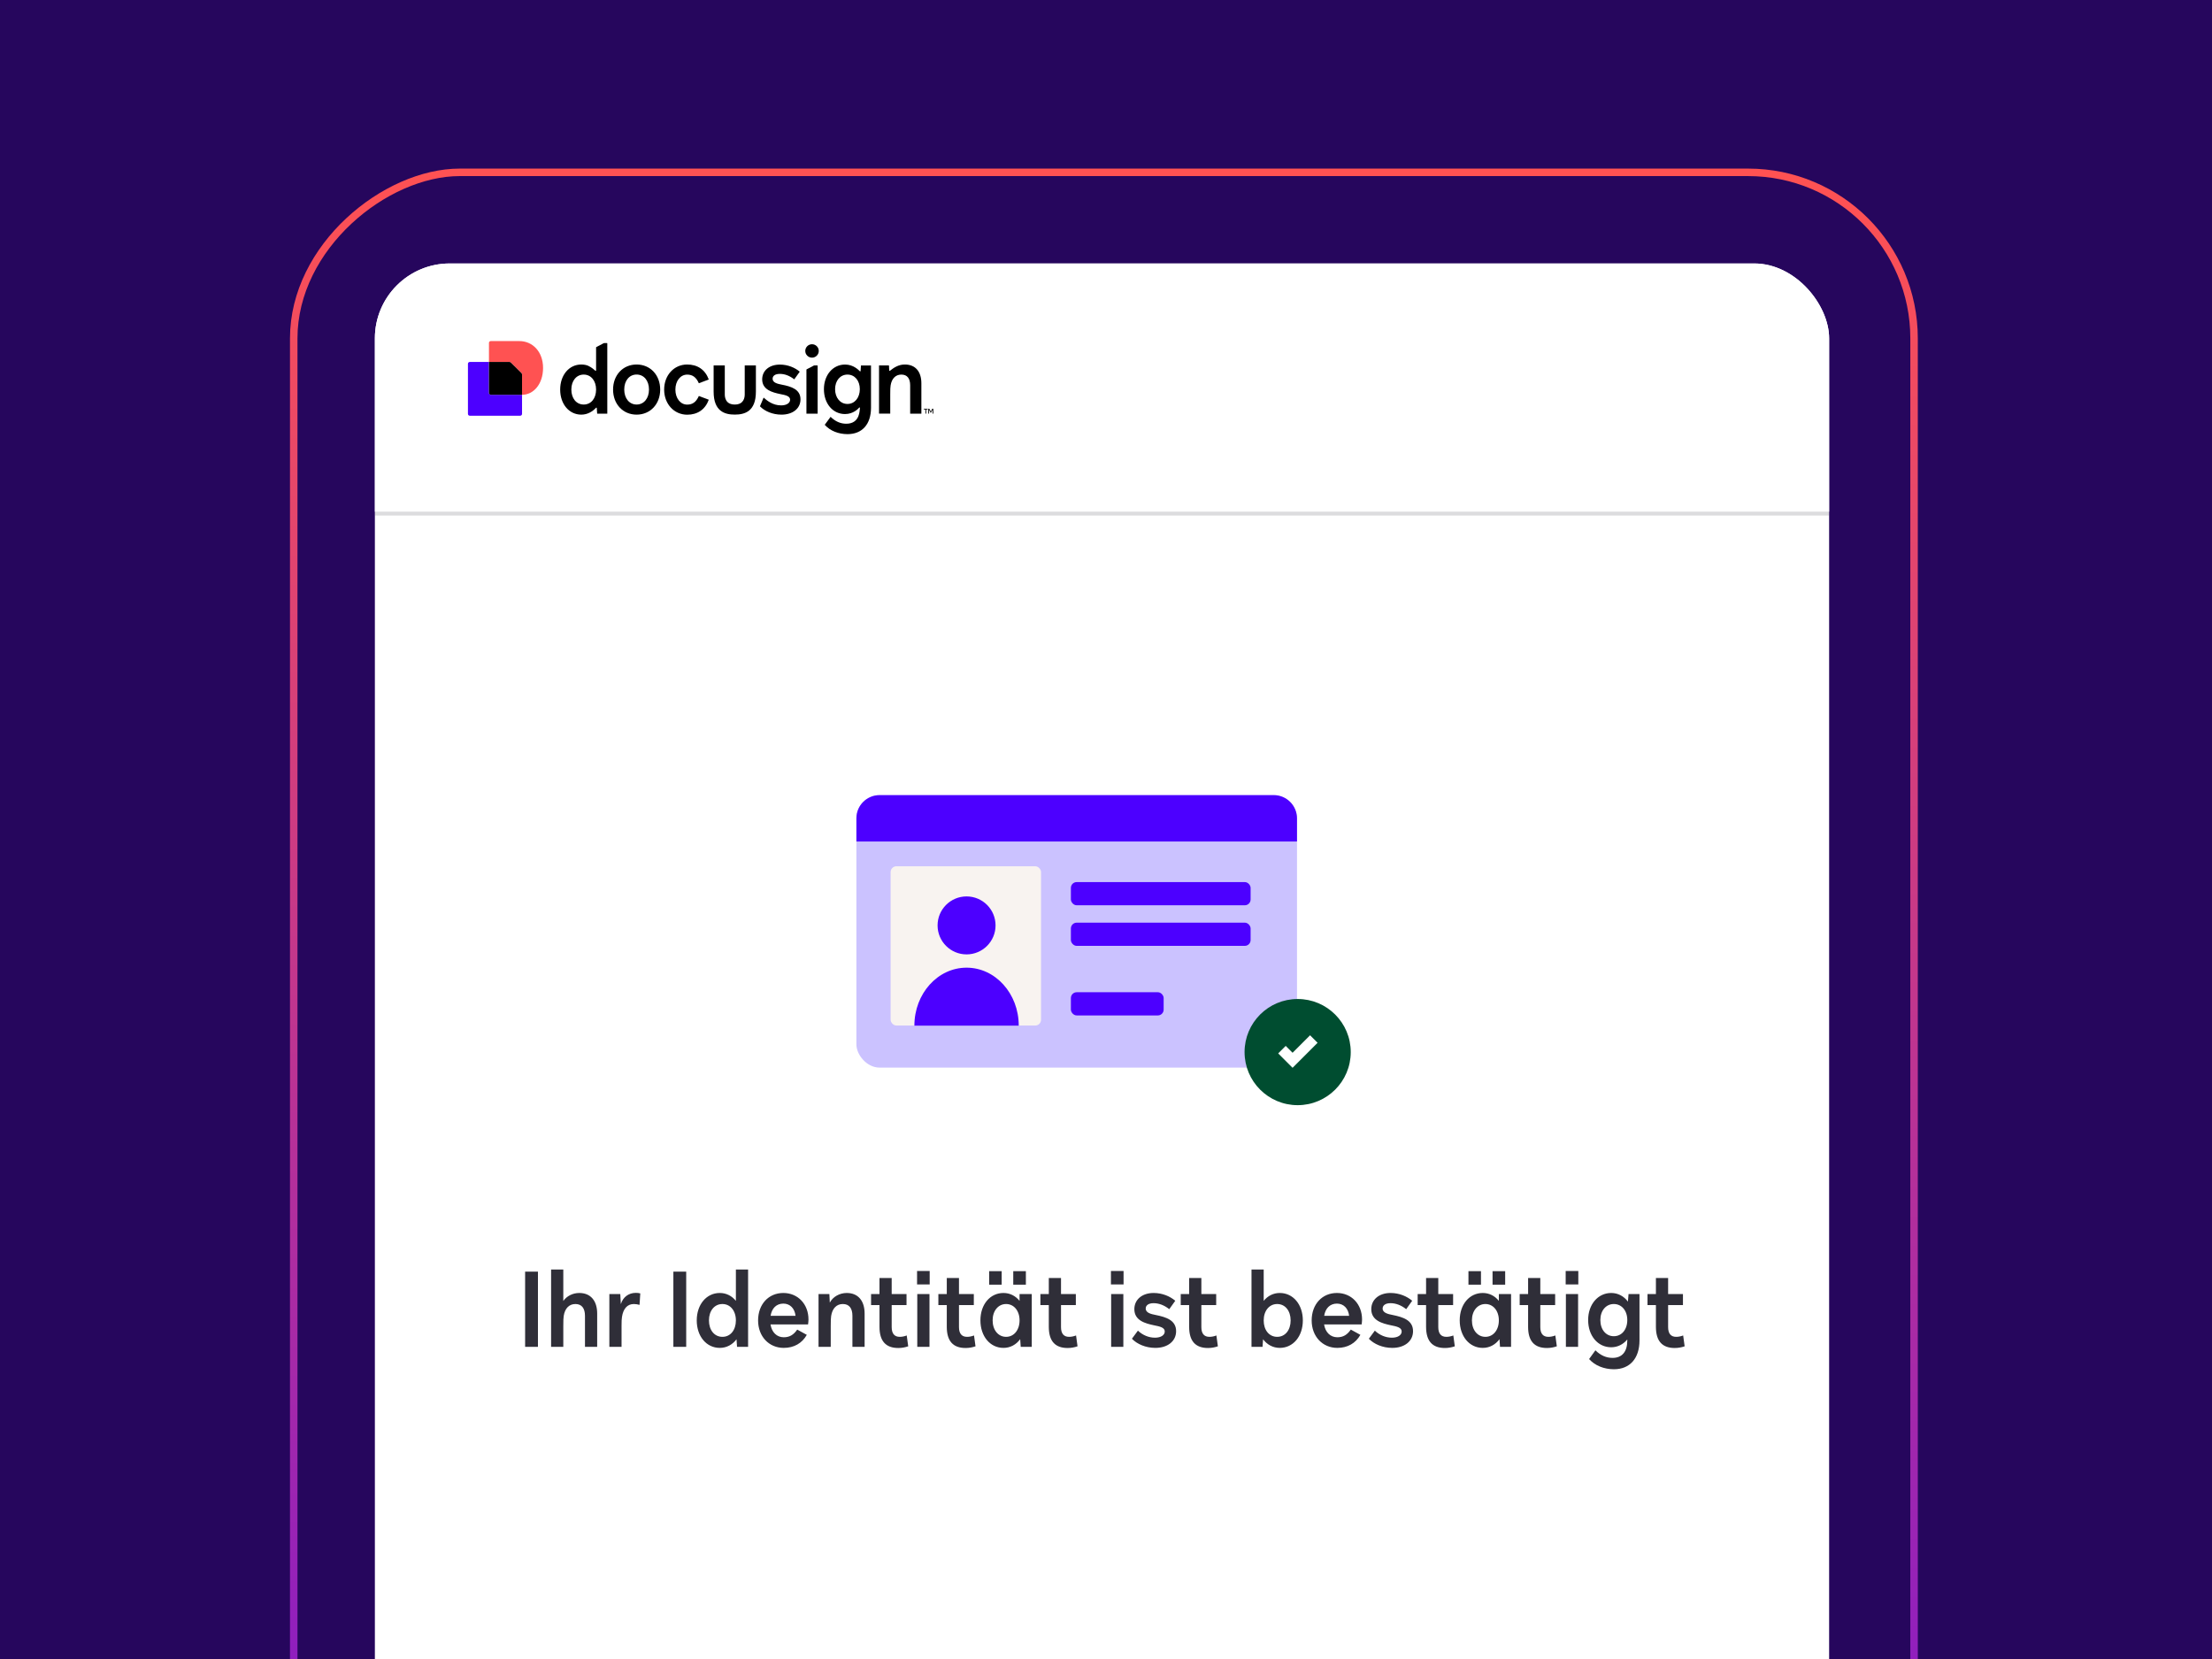 <svg width="328" height="246" viewBox="0 0 328 246" fill="none" xmlns="http://www.w3.org/2000/svg">
<rect x="0" y="0" width="328" height="246" fill="#333333" stroke="none"/>
<g clip-path="url(#clip0_1359_22716)">
<rect width="328" height="246" fill="#26065D"/>
<rect x="43.555" y="397.616" width="372.061" height="240.266" rx="24.619" transform="rotate(-90 43.555 397.616)" stroke="url(#paint0_linear_1359_22716)" stroke-width="1.111"/>
<g clip-path="url(#clip1_1359_22716)">
<rect x="55.587" y="39.068" width="215.64" height="466.932" rx="11.106" fill="white"/>
<path fill-rule="evenodd" clip-rule="evenodd" d="M55.588 39.068H271.227V75.87H55.588V39.068Z" fill="white"/>
<path d="M55.588 38.78H55.3V39.068V75.87V76.158H55.588H271.227H271.515V75.87V39.068V38.78H271.227H55.588Z" stroke="#191823" stroke-opacity="0.15" stroke-width="0.575"/>
<g clip-path="url(#clip2_1359_22716)">
<path d="M136.623 56.84V61.34H134.962V57.138C134.962 56.114 134.519 55.543 133.656 55.543C132.794 55.543 132.224 56.143 132.063 57.149C132.017 57.389 132.006 57.761 132.006 58.544V61.334H130.344V54.188H131.816C131.822 54.251 131.856 54.891 131.856 54.931C131.856 54.982 131.92 55.011 131.96 54.977C132.569 54.496 133.242 54.05 134.18 54.05C135.721 54.05 136.623 55.085 136.623 56.84Z" fill="black"/>
<path d="M127.664 54.193L127.612 55.011C127.607 55.062 127.543 55.091 127.509 55.057C127.308 54.868 126.566 54.056 125.307 54.056C123.501 54.056 122.173 55.605 122.173 57.709C122.173 59.842 123.489 61.397 125.307 61.397C126.52 61.397 127.262 60.614 127.4 60.442C127.44 60.396 127.515 60.425 127.515 60.482C127.497 60.699 127.469 61.242 127.285 61.706C127.055 62.289 126.537 62.832 125.496 62.832C124.64 62.832 123.88 62.506 123.162 61.809L122.293 62.992C123.081 63.878 124.323 64.375 125.675 64.375C127.848 64.375 129.154 62.895 129.154 60.476V54.193H127.664ZM125.663 59.899C124.588 59.899 123.829 58.973 123.829 57.709C123.829 56.446 124.588 55.543 125.663 55.543C126.738 55.543 127.497 56.44 127.497 57.709C127.492 58.978 126.733 59.899 125.663 59.899Z" fill="black"/>
<path d="M118.699 59.219C118.699 60.574 117.555 61.483 115.876 61.483C114.559 61.483 113.386 60.974 112.685 60.248L113.231 58.956C113.76 59.43 114.611 60.111 115.824 60.111C116.67 60.111 117.158 59.739 117.158 59.27C117.158 58.727 116.486 58.584 115.681 58.43C114.536 58.19 113.018 57.801 113.018 56.252C113.018 54.954 114.076 54.062 115.64 54.062C116.842 54.062 117.877 54.519 118.59 55.114L117.774 56.252C117.084 55.709 116.359 55.44 115.64 55.44C114.921 55.44 114.565 55.737 114.565 56.166C114.565 56.766 115.341 56.92 115.911 57.035C117.342 57.309 118.699 57.738 118.699 59.219Z" fill="black"/>
<path d="M94.398 54.05C92.369 54.05 90.908 55.617 90.908 57.767C90.908 59.916 92.369 61.483 94.398 61.483C96.428 61.483 97.895 59.916 97.895 57.767C97.895 55.617 96.434 54.05 94.398 54.05ZM94.398 59.985C93.323 59.985 92.564 59.076 92.564 57.761C92.564 56.452 93.306 55.537 94.398 55.537C95.485 55.537 96.233 56.446 96.233 57.761C96.233 59.076 95.474 59.985 94.398 59.985Z" fill="black"/>
<path d="M98.481 57.767C98.481 55.646 99.941 54.05 101.891 54.05C103.438 54.05 104.57 54.822 105.099 56.275L103.627 56.829C103.225 55.931 102.696 55.548 101.896 55.548C100.896 55.548 100.148 56.486 100.148 57.772C100.148 59.053 100.89 59.996 101.896 59.996C102.702 59.996 103.225 59.613 103.627 58.716L105.099 59.27C104.57 60.722 103.438 61.494 101.891 61.494C99.941 61.483 98.481 59.888 98.481 57.767Z" fill="black"/>
<path d="M89.597 50.872C89.568 50.872 89.533 50.877 89.505 50.895L88.424 51.466C88.401 51.478 88.389 51.501 88.389 51.524V54.925C88.389 54.982 88.32 55.005 88.28 54.971C88.119 54.834 87.745 54.485 87.228 54.245C86.957 54.119 86.56 54.05 86.198 54.05C84.381 54.05 83.064 55.617 83.064 57.767C83.064 59.916 84.381 61.483 86.198 61.483C87.153 61.483 87.871 60.985 88.309 60.539C88.337 60.511 88.355 60.494 88.383 60.465C88.424 60.425 88.493 60.448 88.493 60.505L88.55 61.34H90.051V50.918C90.051 50.895 90.034 50.872 90.005 50.872H89.597ZM86.555 59.985C85.468 59.985 84.72 59.076 84.72 57.761C84.72 56.446 85.485 55.543 86.555 55.543C87.63 55.543 88.389 56.452 88.389 57.767C88.389 59.076 87.647 59.985 86.555 59.985Z" fill="black"/>
<path d="M120.654 54.216L119.614 54.765C119.591 54.777 119.579 54.8 119.579 54.822V61.34H121.241V54.233C121.241 54.211 121.224 54.188 121.195 54.188H120.746C120.712 54.194 120.683 54.199 120.654 54.216Z" fill="black"/>
<path d="M120.408 53.033C120.96 53.033 121.408 52.587 121.408 52.038C121.408 51.489 120.96 51.044 120.408 51.044C119.856 51.044 119.407 51.489 119.407 52.038C119.407 52.587 119.856 53.033 120.408 53.033Z" fill="black"/>
<path d="M112.086 54.188V58.07C112.086 61.014 110.43 61.477 108.952 61.477C107.474 61.477 105.818 61.008 105.818 58.07V54.188H107.474V58.481C107.474 58.899 107.578 59.985 108.952 59.985C110.327 59.985 110.43 58.904 110.43 58.481V54.188H112.086Z" fill="black"/>
<path d="M137.571 60.608V60.711H137.335V61.334H137.22V60.711H136.984V60.608H137.571ZM138.393 61.334H138.278V60.762L138.054 61.191H137.991L137.766 60.768V61.334H137.651V60.608H137.801L138.019 61.025L138.238 60.608H138.387L138.393 61.334Z" fill="black"/>
<path d="M77.41 58.544V61.374C77.41 61.523 77.289 61.643 77.139 61.643H69.658C69.509 61.643 69.388 61.523 69.388 61.374V53.942C69.388 53.793 69.509 53.673 69.658 53.673H72.499V58.275C72.499 58.424 72.62 58.544 72.769 58.544H77.41Z" fill="#4C00FF"/>
<path d="M80.526 54.553C80.526 56.932 79.129 58.538 77.409 58.544V55.548C77.409 55.463 77.375 55.377 77.312 55.32L75.748 53.765C75.684 53.702 75.604 53.667 75.518 53.667H72.504V50.843C72.504 50.694 72.625 50.575 72.775 50.575H76.99C78.991 50.569 80.526 52.169 80.526 54.553Z" fill="#FF5252"/>
<path d="M77.312 55.314C77.375 55.377 77.409 55.457 77.409 55.543V58.538H72.775C72.625 58.538 72.504 58.418 72.504 58.27V53.667H75.518C75.604 53.667 75.69 53.702 75.748 53.765L77.312 55.314Z" fill="black"/>
</g>
<rect x="126.989" y="117.903" width="65.333" height="40.404" rx="3.439" fill="#CBC2FF"/>
<path d="M126.989 121.342C126.989 119.443 128.528 117.903 130.427 117.903H188.883C190.782 117.903 192.322 119.443 192.322 121.342V124.781H126.989V121.342Z" fill="#4C00FF"/>
<rect x="158.794" y="130.797" width="26.649" height="3.439" rx="0.86" fill="#4C00FF"/>
<rect x="132.063" y="128.451" width="22.305" height="23.617" rx="0.86" fill="#F8F3F0"/>
<rect x="158.794" y="136.815" width="26.649" height="3.439" rx="0.86" fill="#4C00FF"/>
<rect x="158.794" y="147.131" width="13.754" height="3.439" rx="0.86" fill="#4C00FF"/>
<ellipse cx="143.324" cy="137.221" rx="4.298" ry="4.298" fill="#4C00FF"/>
<path d="M151.061 152.084C144.871 152.084 147.597 152.084 143.324 152.084C139.051 152.084 140.229 152.084 135.587 152.084C135.587 147.336 139.051 143.488 143.324 143.488C147.597 143.488 151.061 147.336 151.061 152.084Z" fill="#4C00FF"/>
<ellipse cx="192.419" cy="156.005" rx="7.872" ry="7.872" fill="#004D30"/>
<path fill-rule="evenodd" clip-rule="evenodd" d="M195.375 154.626L191.666 158.335L189.533 156.202L190.647 155.087L191.666 156.106L194.261 153.511L195.375 154.626Z" fill="white"/>
</g>
<path d="M79.768 199.712H77.865V188.558H79.768V199.712ZM85.898 191.725C87.568 191.725 88.551 192.863 88.551 194.782V199.712H86.741V195.11C86.741 193.987 86.257 193.363 85.321 193.363C84.385 193.363 83.761 194.018 83.59 195.126C83.543 195.391 83.527 195.796 83.527 196.654V199.712H81.718V188.246H83.527V192.91C84.042 192.177 84.931 191.725 85.898 191.725ZM92.165 199.712H90.356V191.881H91.978L92.056 193.347H92.072C92.384 192.333 93.226 191.709 94.272 191.709C94.506 191.709 94.724 191.725 94.942 191.787L94.833 193.488C94.537 193.41 94.272 193.363 93.991 193.363C93.039 193.363 92.415 194.034 92.228 195.282C92.181 195.562 92.165 195.952 92.165 196.608V199.712ZM101.752 199.712H99.849V188.558H101.752V199.712ZM109.119 192.895V188.246H110.928V199.712H109.29L109.212 198.589C108.62 199.385 107.746 199.868 106.732 199.868C104.751 199.868 103.315 198.152 103.315 195.796C103.315 193.441 104.751 191.725 106.732 191.725C107.699 191.725 108.526 192.161 109.119 192.895ZM107.122 198.23C108.308 198.23 109.119 197.232 109.119 195.796C109.119 194.361 108.292 193.363 107.122 193.363C105.936 193.363 105.125 194.361 105.125 195.796C105.125 197.232 105.936 198.23 107.122 198.23ZM116.217 199.868C114.017 199.868 112.411 198.168 112.411 195.796C112.411 193.41 113.955 191.725 116.155 191.725C118.308 191.725 119.883 193.378 119.883 195.656C119.883 195.89 119.852 196.155 119.821 196.389H114.251C114.439 197.559 115.188 198.293 116.217 198.293C117.06 198.293 117.668 197.949 118.214 197.154L119.634 197.934C118.932 199.182 117.73 199.868 116.217 199.868ZM114.267 195.11H117.964C117.84 194.002 117.138 193.3 116.155 193.3C115.141 193.3 114.439 193.987 114.267 195.11ZM125.555 191.725C127.225 191.725 128.207 192.863 128.207 194.782V199.712H126.398V195.11C126.398 193.987 125.914 193.363 124.978 193.363C124.042 193.363 123.418 194.018 123.246 195.126C123.2 195.391 123.184 195.796 123.184 196.654V199.712H121.374V191.881H122.981L123.044 193.16C123.496 192.286 124.494 191.725 125.555 191.725ZM133.204 199.884C131.332 199.884 130.412 198.839 130.412 196.748V193.519H129.164V191.881H130.412V189.509H132.221V191.881H134.421V193.519H132.221V196.779C132.221 197.746 132.627 198.23 133.423 198.23C133.735 198.23 134.078 198.168 134.452 198.027L134.671 199.634C134.218 199.79 133.719 199.884 133.204 199.884ZM137.856 190.461H135.984V188.464H137.856V190.461ZM137.825 199.712H136.015V191.881H137.825V199.712ZM143.183 199.884C141.311 199.884 140.391 198.839 140.391 196.748V193.519H139.143V191.881H140.391V189.509H142.2V191.881H144.4V193.519H142.2V196.779C142.2 197.746 142.606 198.23 143.402 198.23C143.714 198.23 144.057 198.168 144.431 198.027L144.65 199.634C144.197 199.79 143.698 199.884 143.183 199.884ZM146.674 188.495H148.53V190.492H146.674V188.495ZM150.247 188.495H152.119V190.492H150.247V188.495ZM151.183 192.895V191.881H152.992V199.712H151.354L151.276 198.573C150.683 199.385 149.81 199.868 148.796 199.868C146.814 199.868 145.379 198.152 145.379 195.781C145.379 193.425 146.814 191.725 148.796 191.725C149.763 191.725 150.59 192.161 151.183 192.895ZM149.186 198.23C150.356 198.23 151.183 197.216 151.183 195.781C151.183 194.377 150.356 193.363 149.186 193.363C148.016 193.363 147.189 194.377 147.189 195.781C147.189 197.216 148.016 198.23 149.186 198.23ZM158.311 199.884C156.439 199.884 155.519 198.839 155.519 196.748V193.519H154.271V191.881H155.519V189.509H157.329V191.881H159.528V193.519H157.329V196.779C157.329 197.746 157.734 198.23 158.53 198.23C158.842 198.23 159.185 198.168 159.56 198.027L159.778 199.634C159.325 199.79 158.826 199.884 158.311 199.884ZM166.604 190.461H164.732V188.464H166.604V190.461ZM166.573 199.712H164.764V191.881H166.573V199.712ZM171.323 199.868C169.888 199.868 168.609 199.307 167.844 198.511L168.733 197.31C169.435 197.98 170.34 198.355 171.261 198.355C172.181 198.355 172.712 197.949 172.712 197.434C172.712 196.842 171.978 196.686 171.105 196.514C169.857 196.249 168.203 195.828 168.203 194.127C168.203 192.707 169.357 191.725 171.058 191.725C172.368 191.725 173.492 192.224 174.272 192.879L173.382 194.127C172.634 193.534 171.838 193.238 171.058 193.238C170.293 193.238 169.888 193.566 169.888 194.034C169.888 194.689 170.73 194.86 171.354 194.985C172.914 195.297 174.396 195.765 174.396 197.388C174.396 198.87 173.148 199.868 171.323 199.868ZM179.122 199.884C177.25 199.884 176.33 198.839 176.33 196.748V193.519H175.082V191.881H176.33V189.509H178.14V191.881H180.339V193.519H178.14V196.779C178.14 197.746 178.545 198.23 179.341 198.23C179.653 198.23 179.996 198.168 180.371 198.027L180.589 199.634C180.137 199.79 179.637 199.884 179.122 199.884ZM189.771 191.725C191.752 191.725 193.188 193.441 193.188 195.796C193.188 198.152 191.752 199.868 189.771 199.868C188.757 199.868 187.883 199.385 187.291 198.589L187.213 199.712H185.575V188.246H187.384V192.895C187.977 192.161 188.804 191.725 189.771 191.725ZM189.381 198.23C190.567 198.23 191.378 197.232 191.378 195.796C191.378 194.361 190.567 193.363 189.381 193.363C188.211 193.363 187.384 194.361 187.384 195.796C187.384 197.232 188.195 198.23 189.381 198.23ZM198.303 199.868C196.104 199.868 194.497 198.168 194.497 195.796C194.497 193.41 196.041 191.725 198.241 191.725C200.394 191.725 201.969 193.378 201.969 195.656C201.969 195.89 201.938 196.155 201.907 196.389H196.338C196.525 197.559 197.274 198.293 198.303 198.293C199.146 198.293 199.754 197.949 200.3 197.154L201.72 197.934C201.018 199.182 199.817 199.868 198.303 199.868ZM196.353 195.11H200.051C199.926 194.002 199.224 193.3 198.241 193.3C197.227 193.3 196.525 193.987 196.353 195.11ZM206.455 199.868C205.02 199.868 203.741 199.307 202.976 198.511L203.865 197.31C204.567 197.98 205.472 198.355 206.393 198.355C207.313 198.355 207.843 197.949 207.843 197.434C207.843 196.842 207.11 196.686 206.237 196.514C204.989 196.249 203.335 195.828 203.335 194.127C203.335 192.707 204.489 191.725 206.19 191.725C207.5 191.725 208.624 192.224 209.404 192.879L208.514 194.127C207.765 193.534 206.97 193.238 206.19 193.238C205.425 193.238 205.02 193.566 205.02 194.034C205.02 194.689 205.862 194.86 206.486 194.985C208.046 195.297 209.528 195.765 209.528 197.388C209.528 198.87 208.28 199.868 206.455 199.868ZM214.254 199.884C212.382 199.884 211.462 198.839 211.462 196.748V193.519H210.214V191.881H211.462V189.509H213.272V191.881H215.471V193.519H213.272V196.779C213.272 197.746 213.677 198.23 214.473 198.23C214.785 198.23 215.128 198.168 215.502 198.027L215.721 199.634C215.268 199.79 214.769 199.884 214.254 199.884ZM217.745 188.495H219.602V190.492H217.745V188.495ZM221.318 188.495H223.19V190.492H221.318V188.495ZM222.254 192.895V191.881H224.064V199.712H222.425L222.347 198.573C221.755 199.385 220.881 199.868 219.867 199.868C217.886 199.868 216.45 198.152 216.45 195.781C216.45 193.425 217.886 191.725 219.867 191.725C220.834 191.725 221.661 192.161 222.254 192.895ZM220.257 198.23C221.427 198.23 222.254 197.216 222.254 195.781C222.254 194.377 221.427 193.363 220.257 193.363C219.087 193.363 218.26 194.377 218.26 195.781C218.26 197.216 219.087 198.23 220.257 198.23ZM229.383 199.884C227.511 199.884 226.59 198.839 226.59 196.748V193.519H225.342V191.881H226.59V189.509H228.4V191.881H230.6V193.519H228.4V196.779C228.4 197.746 228.805 198.23 229.601 198.23C229.913 198.23 230.256 198.168 230.631 198.027L230.849 199.634C230.397 199.79 229.898 199.884 229.383 199.884ZM234.035 190.461H232.162V188.464H234.035V190.461ZM234.003 199.712H232.194V191.881H234.003V199.712ZM241.391 193.004L241.485 191.881H243.107V198.761C243.107 201.413 241.688 203.035 239.316 203.035C237.85 203.035 236.493 202.489 235.635 201.522L236.571 200.227C237.351 200.991 238.177 201.35 239.114 201.35C240.518 201.35 241.298 200.445 241.298 198.776V198.62C240.705 199.338 239.878 199.775 238.911 199.775C236.929 199.775 235.494 198.074 235.494 195.734C235.494 193.425 236.945 191.725 238.911 191.725C239.925 191.725 240.798 192.208 241.391 193.004ZM239.301 198.136C240.471 198.136 241.298 197.154 241.298 195.734C241.298 194.346 240.471 193.363 239.301 193.363C238.131 193.363 237.304 194.346 237.304 195.734C237.304 197.154 238.131 198.136 239.301 198.136ZM248.335 199.884C246.463 199.884 245.543 198.839 245.543 196.748V193.519H244.295V191.881H245.543V189.509H247.352V191.881H249.552V193.519H247.352V196.779C247.352 197.746 247.758 198.23 248.553 198.23C248.865 198.23 249.209 198.168 249.583 198.027L249.802 199.634C249.349 199.79 248.85 199.884 248.335 199.884Z" fill="#191823" fill-opacity="0.9"/>
</g>
<defs>
<linearGradient id="paint0_linear_1359_22716" x1="416.172" y1="526.559" x2="59.958" y2="522.983" gradientUnits="userSpaceOnUse">
<stop stop-color="#FF5252"/>
<stop offset="1" stop-color="#4C00FF"/>
</linearGradient>
<clipPath id="clip0_1359_22716">
<rect width="328" height="246" fill="white"/>
</clipPath>
<clipPath id="clip1_1359_22716">
<rect x="55.587" y="39.068" width="215.64" height="466.932" rx="11.106" fill="white"/>
</clipPath>
<clipPath id="clip2_1359_22716">
<rect width="69.005" height="13.801" fill="white" transform="translate(69.389 50.569)"/>
</clipPath>
</defs>
</svg>
